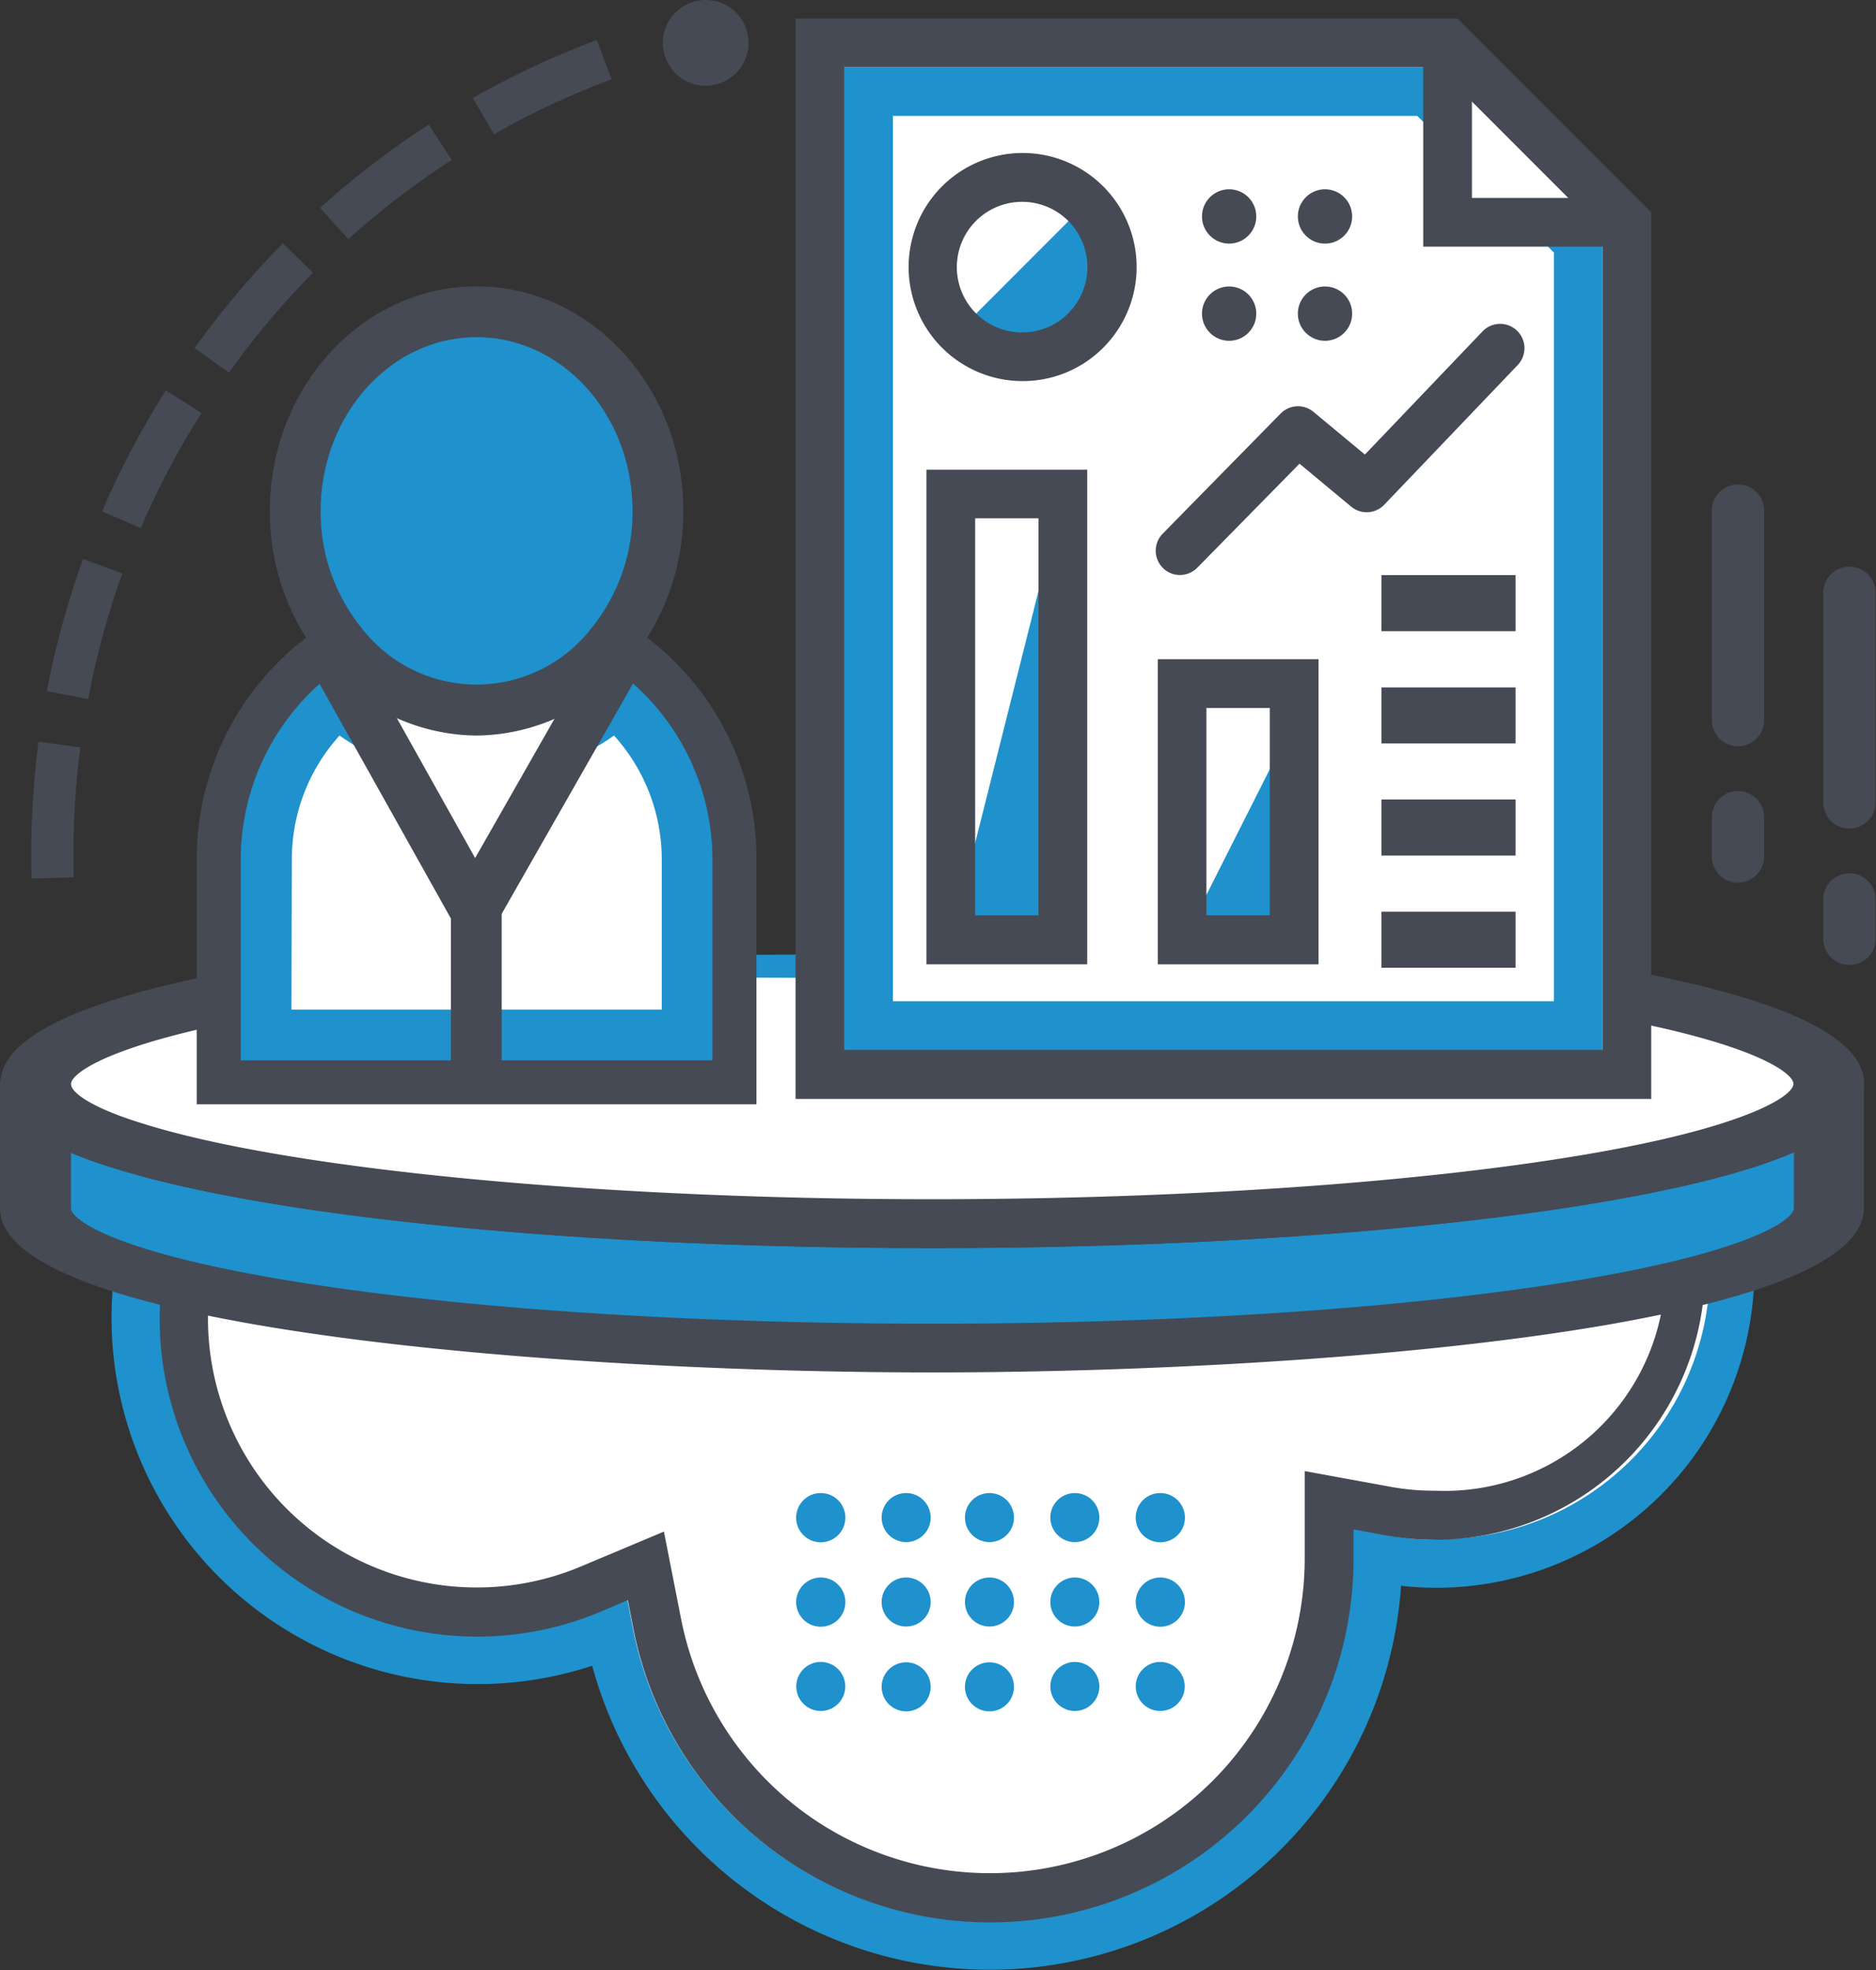 <svg xmlns="http://www.w3.org/2000/svg" viewBox="0 0 191.38 200.88">
  <rect x="0" y="0" width="191.38" height="200.88" fill="#333333" stroke="none"/>
  <g id="Livello_2" data-name="Livello 2">
    <g id="Livello_1-2" data-name="Livello 1">
      <g>
        <path d="M42.84,100a34.87,34.87,0,1,0,19.35,66.54,39.56,39.56,0,0,0,78.36-7.68,32.94,32.94,0,0,0,5.88.56,30,30,0,1,0,0-59.92h-8.18Z" style="fill: #fff"/>
        <path d="M146.43,97a32.45,32.45,0,1,1-3.5,64.7,42.05,42.05,0,0,1-82.52,8.15,37.36,37.36,0,1,1-18-72.31l.4,0,95.4-.51Zm0,59.92a27.48,27.48,0,1,0,0-54.95h-8.18l-95.19.5a32.39,32.39,0,1,0,18.17,61.78L64,163.11l.58,3a37.08,37.08,0,0,0,73.45-7.21v-3l2.92.54A30.51,30.51,0,0,0,146.43,157Z" style="fill: #1f91cc"/>
        <path d="M146.43,102a27.48,27.48,0,1,1,0,55,30.51,30.51,0,0,1-5.43-.51l-2.92-.54v3a37.08,37.08,0,0,1-73.45,7.21l-.58-3-2.81,1.19a32.4,32.4,0,1,1-18.39-61.74l.43,0,95-.5Zm0,50a22.52,22.52,0,1,0,0-45h-8.17l-94.74.51A27.42,27.42,0,1,0,59.3,159.71l8.43-3.54,1.77,9a32.11,32.11,0,0,0,63.6-6.27l0-8.9,8.75,1.6A24.44,24.44,0,0,0,146.43,152Z" style="fill: #454a54"/>
        <g>
          <circle cx="118.36" cy="171.96" r="2.5" style="fill: #1f91cc"/>
          <path d="M115.86,163.35a2.51,2.51,0,1,0,2.5-2.5A2.51,2.51,0,0,0,115.86,163.35Z" style="fill: #1f91cc"/>
          <path d="M115.86,154.74a2.51,2.51,0,1,0,2.5-2.5A2.5,2.5,0,0,0,115.86,154.74Z" style="fill: #1f91cc"/>
          <circle cx="109.65" cy="171.96" r="2.5" style="fill: #1f91cc"/>
          <path d="M107.15,163.35a2.5,2.5,0,1,0,2.5-2.5A2.51,2.51,0,0,0,107.15,163.35Z" style="fill: #1f91cc"/>
          <path d="M107.15,154.74a2.5,2.5,0,1,0,2.5-2.5A2.5,2.5,0,0,0,107.15,154.74Z" style="fill: #1f91cc"/>
          <path d="M98.44,172a2.5,2.5,0,1,0,2.5-2.5A2.5,2.5,0,0,0,98.44,172Z" style="fill: #1f91cc"/>
          <path d="M98.44,163.35a2.5,2.5,0,1,0,2.5-2.5A2.51,2.51,0,0,0,98.44,163.35Z" style="fill: #1f91cc"/>
          <path d="M98.44,154.74a2.5,2.5,0,1,0,2.5-2.5A2.5,2.5,0,0,0,98.44,154.74Z" style="fill: #1f91cc"/>
          <path d="M89.94,172a2.5,2.5,0,1,0,2.5-2.5A2.5,2.5,0,0,0,89.94,172Z" style="fill: #1f91cc"/>
          <path d="M89.94,163.35a2.5,2.5,0,1,0,2.5-2.5A2.51,2.51,0,0,0,89.94,163.35Z" style="fill: #1f91cc"/>
          <path d="M89.94,154.74a2.5,2.5,0,1,0,2.5-2.5A2.5,2.5,0,0,0,89.94,154.74Z" style="fill: #1f91cc"/>
          <circle cx="83.73" cy="171.96" r="2.5" style="fill: #1f91cc"/>
          <path d="M81.22,163.35a2.51,2.51,0,1,0,2.51-2.5A2.52,2.52,0,0,0,81.22,163.35Z" style="fill: #1f91cc"/>
          <path d="M81.22,154.74a2.51,2.51,0,1,0,2.51-2.5A2.51,2.51,0,0,0,81.22,154.74Z" style="fill: #1f91cc"/>
        </g>
        <g>
          <path d="M186.55,110.54v12.67c0,7.87-41,14.25-91.44,14.25S3.63,131.08,3.63,123.21V110.72c.16,2.22,3.56,4.3,9.51,6.15,15,4.69,46,7.92,81.93,7.92s67-3.23,81.93-7.92C183.09,115,186.55,112.8,186.55,110.54Z" style="fill: #1f91cc"/>
          <path d="M95.11,139.94C56.88,139.94,0,135.48,0,123.21V110.72l7.21-.13c.06.82,2,2.35,7.4,4,14.92,4.68,46.49,7.69,80.44,7.69s65.55-3,80.43-7.68c5.49-1.74,7.44-3.28,7.44-4.08h7.22v12.67C190.16,135.48,133.32,139.94,95.11,139.94ZM7.24,117.55v5.66c0,1.09,4.31,4.59,24,7.65,17,2.65,39.71,4.11,63.89,4.11S142,133.51,159,130.86c19.66-3.06,24-6.56,24-7.65v-5.7a46.92,46.92,0,0,1-4.43,1.62c-16,5-48,8.14-83.44,8.14s-67.4-3.12-83.43-8.14C10,118.62,8.53,118.09,7.24,117.55Z" style="fill: #454a54"/>
          <path d="M156.63,100c18.39,2.63,29.94,6.38,29.94,10.56,0,2.27-3.46,4.42-9.55,6.34-14.94,4.69-46,7.91-81.93,7.91s-67-3.22-81.93-7.91c-6-1.85-9.35-3.93-9.52-6.15a.42.42,0,0,1,0-.19.4.4,0,0,1,0-.18C4,106,16.85,102.12,36.88,99.53Z" style="fill: #fff"/>
          <polygon points="147.67 4.37 83.64 4.37 83.64 109.57 165.97 109.57 165.97 22.66 147.67 4.37" style="fill: #fff"/>
          <path d="M95.09,127.26c-35.44,0-67.4-3.11-83.43-8.13-7.4-2.3-11.2-4.94-11.6-8.06a2.15,2.15,0,0,1-.06-.54A2.08,2.08,0,0,1,.06,110c.74-5.56,12.9-9.9,36.15-12.91L37.54,102C13,105.14,7.35,109.19,7.25,110.48v.11c.06.81,2,2.35,7.4,4,14.92,4.67,46.49,7.69,80.44,7.69s65.55-3,80.43-7.69c5.49-1.73,7.44-3.28,7.44-4.08,0-1.18-4.87-5-27.07-8.13l1.47-4.86c21.78,3.11,32.82,7.48,32.82,13,0,3.27-3.92,6.16-11.65,8.6C162.53,124.15,130.56,127.26,95.09,127.26Z" style="fill: #454a54"/>
          <polygon points="147.67 4.37 83.64 4.37 83.64 109.57 165.97 109.57 165.97 22.66 147.67 4.37" style="fill: #fff"/>
          <polygon points="96.99 95.85 108.43 95.85 108.43 50.37 96.99 95.85" style="fill: #1f91cc"/>
          <polygon points="120.75 95.85 132.18 95.85 132.18 73.2 120.75 95.85" style="fill: #1f91cc"/>
          <path d="M110.91,98.33H94.51V47.89h16.4Zm-11.43-5h6.46V52.85H99.48Z" style="fill: #454a54"/>
          <path d="M134.51,98.33h-16.4V67.22h16.4Zm-11.44-5h6.47V72.19h-6.47Z" style="fill: #454a54"/>
          <rect x="140.93" y="70.09" width="13.68" height="5.72" style="fill: #454a54"/>
          <rect x="140.93" y="58.64" width="13.68" height="5.72" style="fill: #454a54"/>
          <rect x="140.93" y="81.52" width="13.68" height="5.72" style="fill: #454a54"/>
          <rect x="140.93" y="92.96" width="13.68" height="5.72" style="fill: #454a54"/>
          <path d="M97.85,33.71a9.15,9.15,0,0,0,12.93-12.94Z" style="fill: #1f91cc"/>
          <path d="M104.32,38.86a11.63,11.63,0,1,1,8.22-3.4h0A11.59,11.59,0,0,1,104.32,38.86Zm0-18.28a6.66,6.66,0,1,0,4.71,2A6.65,6.65,0,0,0,104.32,20.58Z" style="fill: #454a54"/>
          <path d="M120.37,58.63a2.45,2.45,0,0,1-1.74-.72,2.48,2.48,0,0,1,0-3.51l12-12.22A2.48,2.48,0,0,1,134,42l5.24,4.35,12-12.56a2.48,2.48,0,0,1,3.59,3.43L141.22,51.46a2.48,2.48,0,0,1-3.38.2l-5.27-4.38L122.14,57.89A2.5,2.5,0,0,1,120.37,58.63Z" style="fill: #454a54"/>
          <circle cx="135.17" cy="22.07" r="2.77" style="fill: #454a54"/>
          <circle cx="135.17" cy="31.98" r="2.77" style="fill: #454a54"/>
          <circle cx="125.39" cy="22.07" r="2.77" style="fill: #454a54"/>
          <circle cx="125.39" cy="31.98" r="2.77" style="fill: #454a54"/>
          <g>
            <path d="M177.3,90a2.67,2.67,0,0,1-2.67-2.67v-4a2.67,2.67,0,1,1,5.34,0v4A2.68,2.68,0,0,1,177.3,90Zm0-13.91a2.66,2.66,0,0,1-2.67-2.67V52.07a2.67,2.67,0,1,1,5.34,0V73.43A2.67,2.67,0,0,1,177.3,76.1Z" style="fill: #454a54"/>
            <path d="M188.71,98.39A2.66,2.66,0,0,1,186,95.72v-4a2.67,2.67,0,1,1,5.34,0v4A2.67,2.67,0,0,1,188.71,98.39Zm0-13.9A2.67,2.67,0,0,1,186,81.82V60.45a2.67,2.67,0,1,1,5.34,0V81.82A2.68,2.68,0,0,1,188.71,84.49Z" style="fill: #454a54"/>
          </g>
          <path d="M163.49,107.09H86.12V6.85h60.52l16.85,16.84Zm-72.4-5h67.43V25.75L144.59,11.82H91.09Z" style="fill: #1f91cc"/>
          <polygon points="165.97 22.66 147.68 22.66 147.68 4.37 165.97 22.66" style="fill: #fff"/>
          <path d="M168.45,112.05H81.16V1.89H148.7l19.75,19.75Zm-82.33-5h77.37V23.69L146.65,6.85H86.12Z" style="fill: #454a54"/>
          <polygon points="165.97 25.15 145.19 25.15 145.19 4.37 150.16 4.37 150.16 20.18 165.97 20.18 165.97 25.15" style="fill: #454a54"/>
        </g>
        <path d="M76.36,4.37A4.37,4.37,0,1,0,72,8.74,4.37,4.37,0,0,0,76.36,4.37Z" style="fill: #454a54"/>
        <g>
          <path d="M74.58,87.66V110H22.66V87.66a25.88,25.88,0,0,1,12.2-22,17.4,17.4,0,0,0,27.52,0A25.88,25.88,0,0,1,74.58,87.66Z" style="fill: #fff"/>
          <path d="M77.17,112.6H20.07V87.66A28.34,28.34,0,0,1,33.49,63.47l1.94-1.21L36.87,64a14.82,14.82,0,0,0,23.51,0l1.44-1.76,1.93,1.21A28.34,28.34,0,0,1,77.17,87.66Zm-51.92-5.17H72V87.66a23.18,23.18,0,0,0-9.22-18.59,19.86,19.86,0,0,1-28.31,0,23.21,23.21,0,0,0-9.21,18.59Z" style="fill: #454a54"/>
          <path d="M72.68,108.12H24.56V87.66a24,24,0,0,1,8.12-18l1.69-1.47,1.7,1.45a19.09,19.09,0,0,0,25.1,0l1.7-1.44,1.68,1.47a24,24,0,0,1,8.13,18Zm-42.95-5.18H67.51V87.66A18.85,18.85,0,0,0,62.64,75a24.18,24.18,0,0,1-28,0,18.8,18.8,0,0,0-4.87,12.66Z" style="fill: #1f91cc"/>
          <path d="M63.62,66.49,48.46,92.74,33.57,66.53a14.45,14.45,0,0,1,1.29-.86,17.42,17.42,0,0,0,27.52,0C62.81,65.94,63.22,66.21,63.62,66.49Z" style="fill: #fff"/>
          <path d="M48.43,98,32.49,69.53A2.59,2.59,0,0,1,37,67L48.47,87.49,61.25,65.08a2.59,2.59,0,0,1,4.5,2.56Z" style="fill: #454a54"/>
          <path d="M48.62,112.45A2.59,2.59,0,0,1,46,109.86V92.75a2.59,2.59,0,0,1,5.18,0v17.11A2.59,2.59,0,0,1,48.62,112.45Z" style="fill: #454a54"/>
          <path d="M67.12,52.1a21.38,21.38,0,0,1-4.74,13.56,17.4,17.4,0,0,1-27.52,0A21.27,21.27,0,0,1,30.12,52.1c0-11.23,8.27-20.31,18.5-20.31S67.12,40.87,67.12,52.1Z" style="fill: #1f91cc"/>
          <path d="M48.62,75a20.37,20.37,0,0,1-15.77-7.7,24,24,0,0,1-5.32-15.2c0-12.63,9.46-22.9,21.09-22.9S69.71,39.47,69.71,52.1a24.06,24.06,0,0,1-5.32,15.2A20.44,20.44,0,0,1,48.62,75Zm0-40.62c-8.77,0-15.91,7.95-15.91,17.72A18.76,18.76,0,0,0,36.86,64a14.82,14.82,0,0,0,23.52,0A18.87,18.87,0,0,0,64.53,52.1C64.53,42.33,57.39,34.38,48.62,34.38Z" style="fill: #454a54"/>
        </g>
        <path d="M60.89,4.08l1.5,4a83.84,83.84,0,0,0-12,5.61L48.23,10A87.72,87.72,0,0,1,60.89,4.08Z" style="fill: #454a54"/>
        <path d="M43.74,12.7l2.34,3.61a84.23,84.23,0,0,0-10.55,8.08l-2.87-3.2A87.67,87.67,0,0,1,43.74,12.7Z" style="fill: #454a54"/>
        <path d="M28.86,24.81l3.06,3A84.73,84.73,0,0,0,23.35,38l-3.5-2.51A90,90,0,0,1,28.86,24.81Z" style="fill: #454a54"/>
        <path d="M16.92,39.81l3.64,2.3a82.75,82.75,0,0,0-6.2,11.74l-3.95-1.71A88.48,88.48,0,0,1,16.92,39.81Z" style="fill: #454a54"/>
        <path d="M8.48,57l4,1.47A83.37,83.37,0,0,0,9,71.28l-4.22-.81A87.41,87.41,0,0,1,8.48,57Z" style="fill: #454a54"/>
        <path d="M3.93,75.64l4.27.56a85,85,0,0,0-.68,13.26l-4.3.12A88.91,88.91,0,0,1,3.93,75.64Z" style="fill: #454a54"/>
      </g>
    </g>
  </g>
</svg>
